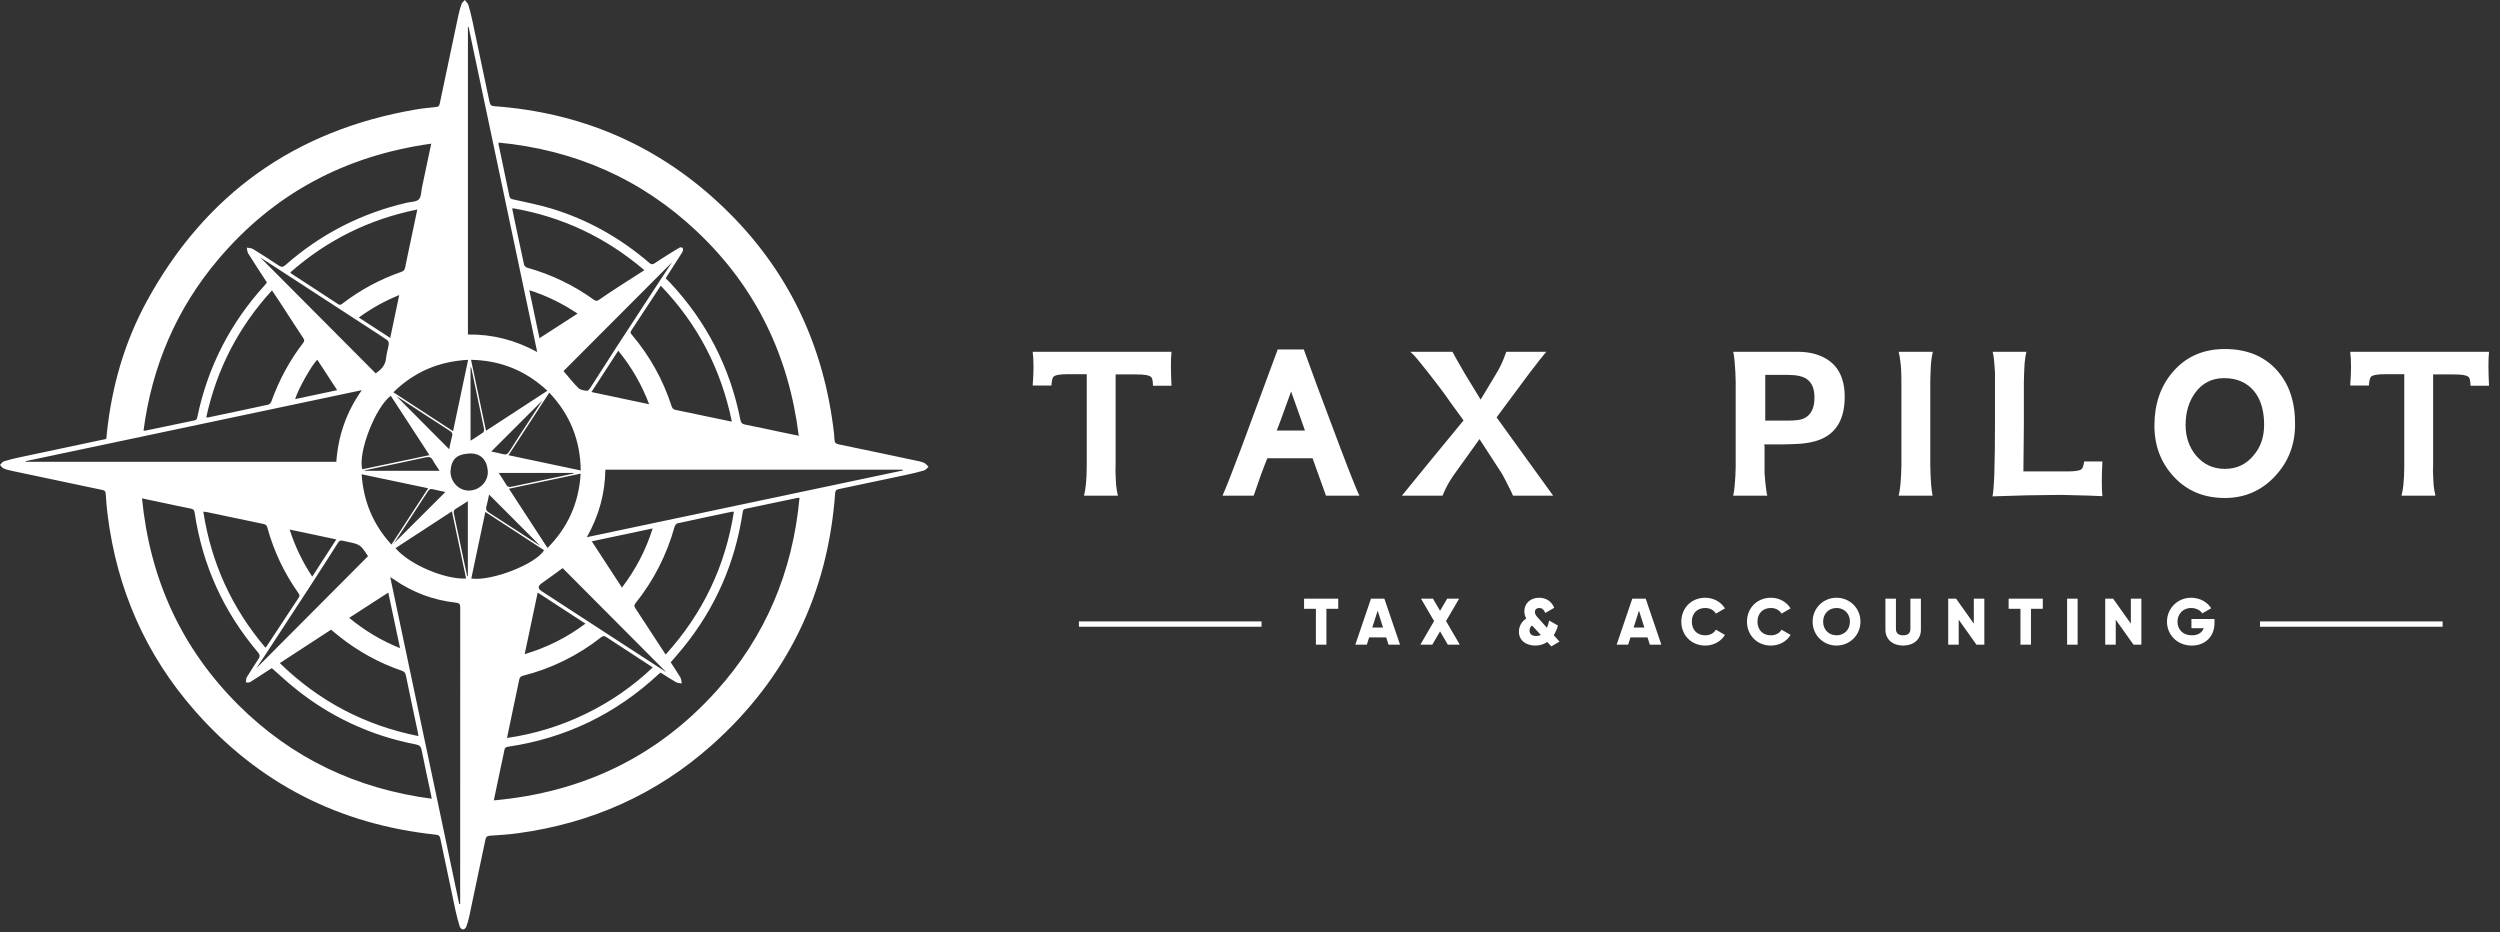 <svg width="853" height="318" viewBox="0 0 853 318" fill="none" xmlns="http://www.w3.org/2000/svg">
<rect x="0" y="0" width="853" height="318" fill="#333333" stroke="none"/>
<path fill-rule="evenodd" clip-rule="evenodd" d="M158.598 0C159.119 0.709 159.639 1.144 159.804 1.687C160.326 3.415 160.769 5.172 161.146 6.938C163.132 16.224 165.101 25.513 167.029 34.81C167.24 35.826 167.622 36.161 168.691 36.239C197.855 38.368 223.42 49.106 244.92 68.935C267.36 89.63 280.367 115.331 284.289 145.614C284.473 147.04 284.666 148.472 284.718 149.906C284.756 150.933 285.085 151.393 286.151 151.612C294.808 153.39 303.451 155.231 312.096 157.065C313.18 157.295 314.294 157.491 315.308 157.91C315.898 158.153 316.317 158.808 316.813 159.277C316.317 159.702 315.885 160.34 315.313 160.512C313.347 161.099 311.344 161.568 309.335 161.998C301.618 163.651 293.896 165.284 286.169 166.887C285.361 167.055 285.023 167.316 284.959 168.212C282.493 202.518 268.579 231.309 242.907 254.196C224.003 271.048 201.758 280.907 176.669 284.308C173.538 284.732 170.373 284.943 167.216 285.14C166.199 285.204 165.818 285.54 165.616 286.523C163.819 295.218 161.98 303.904 160.128 312.588C159.864 313.829 159.524 315.064 159.08 316.252C158.93 316.656 158.343 317.158 157.971 317.144C157.587 317.131 157.012 316.614 156.884 316.204C156.325 314.402 155.829 312.573 155.433 310.729C153.683 302.57 151.962 294.407 150.266 286.236C150.074 285.32 149.795 284.902 148.733 284.791C115.843 281.324 88.274 267.339 66.45 242.476C49.689 223.382 39.916 201.024 36.739 175.805C36.431 173.361 36.223 170.901 36.062 168.441C36.008 167.618 35.708 167.338 34.935 167.176C24.835 165.067 14.742 162.929 4.652 160.784C3.528 160.545 2.389 160.301 1.327 159.883C0.803 159.677 0.437 159.067 0 158.641C0.441 158.216 0.812 157.571 1.336 157.406C3.055 156.861 4.819 156.436 6.585 156.059C15.83 154.083 25.084 152.148 34.329 150.17C36.714 149.66 36.208 150.197 36.458 147.808C38.121 131.879 42.471 116.716 50.149 102.672C70.094 66.191 100.689 44.464 141.668 37.397C144.015 36.993 146.391 36.748 148.763 36.513C149.553 36.434 149.871 36.173 150.036 35.382C152.148 25.242 154.291 15.107 156.452 4.977C156.716 3.736 157.087 2.512 157.503 1.313C157.639 0.909 158.073 0.61 158.598 0ZM168.486 273.092C198.714 270.369 224.092 258.284 244.298 235.916C261.214 217.187 270.478 195.042 272.796 169.828C272.352 169.867 272.148 169.863 271.955 169.905C266.083 171.144 260.216 172.402 254.337 173.611C253.503 173.782 253.472 174.318 253.378 174.943C250.797 192.125 244.062 207.484 233.106 220.978C231.739 222.661 230.297 224.285 228.85 225.98C229.97 227.718 231.132 229.41 232.162 231.179C232.493 231.748 232.476 232.519 232.619 233.198C231.946 233.056 231.186 233.07 230.62 232.746C228.842 231.732 227.138 230.59 225.387 229.485C225.149 229.67 224.947 229.806 224.77 229.971C210.179 243.581 193.024 251.876 173.279 254.789C172.542 254.898 172.227 255.191 172.096 255.914C171.802 257.53 171.423 259.131 171.084 260.74C170.237 264.758 169.393 268.776 168.486 273.092ZM170.106 48.642C170.106 48.997 170.084 49.12 170.109 49.236C171.35 55.148 172.611 61.057 173.818 66.977C173.981 67.77 174.437 67.88 175.08 68.029C179.481 69.046 183.944 69.872 188.254 71.191C200.643 74.977 211.713 81.233 221.532 89.681C222.167 90.227 222.608 90.339 223.332 89.848C225.094 88.646 226.915 87.528 228.72 86.39C229.762 85.734 230.804 85.073 231.883 84.487C232.139 84.348 232.677 84.375 232.865 84.556C233.058 84.742 233.079 85.231 233.004 85.545C232.909 85.93 232.655 86.283 232.436 86.628C230.674 89.399 228.904 92.165 227.123 94.954C227.642 95.466 228.121 95.908 228.563 96.382C241.048 109.707 249.079 125.327 252.618 143.24C252.813 144.227 253.187 144.664 254.208 144.862C258.162 145.626 262.092 146.507 266.034 147.338C268.113 147.776 270.192 148.2 272.533 148.685C269.146 121.289 257.869 98.012 237.962 79.133C218.954 61.106 196.214 51.163 170.106 48.642ZM48.455 170.046C51.155 197.589 61.884 221.159 81.355 240.551C99.588 258.712 121.666 269.149 147.313 272.532C147.19 271.862 147.124 271.462 147.04 271.064C145.977 266.039 144.871 261.02 143.877 255.979C143.635 254.754 143.165 254.246 141.897 254.001C126.342 250.985 112.4 244.474 100.133 234.44C97.626 232.389 95.254 230.173 92.751 227.971C92.421 228.178 92.038 228.407 91.663 228.651C89.563 230.016 87.483 231.414 85.35 232.726C84.98 232.952 84.389 232.819 83.9 232.852C83.948 232.365 83.945 231.866 84.058 231.394C84.132 231.089 84.364 230.82 84.54 230.544C85.747 228.633 86.906 226.691 88.187 224.834C88.827 223.903 88.648 223.329 87.96 222.514C76.247 208.679 69.053 192.787 66.402 174.853C66.274 173.995 65.917 173.7 65.112 173.54C61.685 172.862 58.273 172.113 54.855 171.392C52.815 170.962 50.775 170.533 48.455 170.046ZM147.136 49.017C117.775 53.126 93.481 66.022 74.473 88.492C60.184 105.385 51.853 124.955 48.969 146.92C49.316 146.946 49.4 146.972 49.477 146.957C55.11 145.781 60.737 144.59 66.375 143.439C67.193 143.273 67.243 142.705 67.369 142.101C70.955 125.05 78.657 110.114 90.387 97.242C90.627 96.978 90.84 96.691 91.083 96.395C88.917 93.058 86.766 89.806 84.697 86.502C84.346 85.944 84.352 85.164 84.192 84.485C84.896 84.631 85.711 84.597 86.29 84.951C89.267 86.77 92.208 88.652 95.106 90.595C96.001 91.195 96.538 91.197 97.389 90.446C109.406 79.855 123.235 72.771 138.843 69.16C140.235 68.838 142.038 68.898 142.891 68.032C143.75 67.159 143.686 65.359 143.984 63.956C145.021 59.098 146.037 54.234 147.136 49.017ZM123.443 133.126C84.964 141.252 46.853 149.299 8.743 157.346C8.753 157.422 8.762 157.497 8.772 157.574C44.073 157.574 79.374 157.574 114.753 157.574C115.382 148.717 118.132 140.655 123.443 133.126ZM183.3 120.116C175.44 82.894 167.654 46.018 159.867 9.14C159.797 9.151 159.726 9.16 159.655 9.171C159.655 44.136 159.655 79.101 159.655 114.138C168.01 114.02 175.76 116.005 183.3 120.116ZM156.695 308.475C156.799 308.467 156.904 308.457 157.009 308.448C157.009 308.022 157.009 307.599 157.009 307.173C157.009 273.883 157.002 240.591 157.032 207.301C157.033 206.175 156.774 205.764 155.588 205.634C147.841 204.784 140.754 202.119 134.349 197.662C134.042 197.448 133.711 197.268 133.152 196.927C141.04 234.309 148.868 271.392 156.695 308.475ZM206.547 160.26C206.431 168.452 204.34 176.008 200.227 183.286C236.37 175.656 272.222 168.087 308.073 160.517C308.057 160.431 308.045 160.346 308.029 160.26C274.249 160.26 240.471 160.26 206.547 160.26ZM172.99 251.802C182.505 250.405 191.342 247.678 199.758 243.601C208.195 239.514 215.827 234.265 222.696 227.763C222.467 227.58 222.377 227.497 222.274 227.43C217.113 224.065 211.945 220.712 206.798 217.324C206.124 216.88 205.688 216.975 205.082 217.451C197.117 223.701 188.223 228.085 178.407 230.57C177.582 230.779 177.3 231.188 177.144 231.96C176.38 235.747 175.561 239.522 174.765 243.302C174.184 246.066 173.611 248.83 172.99 251.802ZM112.961 214.85C107.103 218.668 101.366 222.407 95.469 226.249C108.866 239.282 124.508 247.511 142.78 251.15C142.671 250.506 142.616 250.103 142.533 249.709C141.175 243.274 139.794 236.846 138.476 230.406C138.292 229.509 137.876 229.124 137.043 228.836C129.24 226.149 122.114 222.217 115.664 217.067C114.769 216.351 113.89 215.613 112.961 214.85ZM250.403 174.616C250.015 174.616 249.81 174.582 249.621 174.62C243.467 175.917 237.311 177.203 231.172 178.562C230.766 178.654 230.299 179.254 230.173 179.704C227.49 189.287 223.103 197.997 216.871 205.762C216.325 206.44 216.346 206.893 216.808 207.583C218.773 210.517 220.68 213.491 222.613 216.45C224.083 218.704 225.562 220.954 227.119 223.331C239.784 209.35 247.491 193.221 250.403 174.616ZM90.549 220.956C90.782 220.75 90.857 220.706 90.901 220.64C94.58 215.052 98.246 209.455 101.946 203.88C102.36 203.255 102.158 202.856 101.8 202.35C96.961 195.511 93.422 188.052 91.208 179.973C91.003 179.225 90.625 178.928 89.889 178.775C83.412 177.437 76.942 176.06 70.47 174.702C70.165 174.637 69.849 174.64 69.374 174.597C72.09 192.117 79.11 207.49 90.549 220.956ZM249.715 143.869C246.028 125.913 238.035 110.58 225.452 97.484C222.01 102.725 218.708 107.774 215.372 112.8C214.931 113.466 215.261 113.831 215.65 114.289C221.741 121.504 226.241 129.609 229.151 138.589C229.399 139.352 229.761 139.702 230.56 139.864C235.635 140.891 240.697 141.977 245.766 143.043C246.997 143.301 248.23 143.559 249.715 143.869ZM70.369 142.431C70.708 142.431 70.868 142.458 71.016 142.427C77.854 140.989 84.694 139.562 91.519 138.067C91.947 137.974 92.439 137.42 92.6 136.97C95.186 129.757 98.757 123.083 103.429 117.008C103.874 116.43 103.928 116.044 103.505 115.405C100.717 111.19 97.987 106.938 95.228 102.705C94.456 101.521 93.653 100.359 92.794 99.078C81.365 111.595 73.938 125.945 70.369 142.431ZM219.863 92.189C206.644 80.915 191.745 73.926 174.865 71.028C174.832 71.32 174.798 71.404 174.815 71.48C176.129 77.752 177.431 84.028 178.802 90.289C178.895 90.709 179.46 91.214 179.902 91.34C188.128 93.667 195.723 97.295 202.655 102.294C203.312 102.768 203.768 102.716 204.391 102.287C206.522 100.818 208.671 99.379 210.841 97.969C213.759 96.071 216.703 94.21 219.863 92.189ZM142.385 71.481C125.879 74.831 111.531 81.95 99.056 92.952C99.236 93.159 99.298 93.277 99.396 93.34C104.726 96.815 110.067 100.274 115.377 103.775C116.041 104.212 116.404 103.914 116.877 103.552C122.995 98.875 129.692 95.268 136.968 92.752C137.735 92.487 138.066 92.097 138.223 91.314C138.999 87.448 139.838 83.596 140.652 79.738C141.216 77.061 141.776 74.384 142.385 71.481ZM198.15 160.525C198.001 150.175 194.5 141.438 187.41 133.971C182.756 141.116 178.196 148.117 173.506 155.317C181.799 157.069 189.856 158.773 198.15 160.525ZM160.719 122.769C162.442 130.938 164.114 138.873 165.824 146.973C172.864 142.385 179.746 137.898 186.767 133.322C179.331 126.402 170.771 122.969 160.719 122.769ZM159.722 122.773C149.733 123.298 141.333 126.882 134.217 133.848C141.042 138.296 147.727 142.654 154.583 147.122C156.313 138.923 157.996 130.954 159.722 122.773ZM186.813 186.967C193.839 179.857 197.524 171.529 198.117 161.6C189.907 163.329 181.868 165.024 173.647 166.757C178.067 173.542 182.381 180.163 186.813 186.967ZM128.207 127.405C130.066 126.065 131.507 124.64 131.719 122.253C131.866 120.628 132.411 119.042 132.652 117.418C132.716 116.982 132.456 116.274 132.108 116.035C129.707 114.382 127.245 112.823 124.802 111.232C114.72 104.673 104.638 98.113 94.555 91.555C92.693 90.344 90.823 89.145 88.812 87.845C102.019 101.109 115.084 114.228 128.207 127.405ZM87.506 227.965C100.32 215.106 112.933 202.448 125.573 189.763C122.949 185.776 122.949 185.776 118.256 184.784C117.813 184.691 117.362 184.635 116.932 184.499C116.179 184.267 115.749 184.531 115.327 185.194C112.272 190.01 109.196 194.813 106.087 199.595C101.008 207.404 95.904 215.199 90.804 222.997C89.761 224.589 88.698 226.168 87.506 227.965ZM146.53 155.298C142.048 148.415 137.696 141.733 133.339 135.042C128.069 138.933 122.088 154.39 123.604 160.126C131.164 158.536 138.73 156.942 146.53 155.298ZM160.802 197.399C167.741 198.376 182.895 192.449 185.629 187.723C179.016 183.415 172.402 179.106 165.599 174.674C163.964 182.413 162.383 189.901 160.802 197.399ZM229.315 89.487C216.804 102.026 204.513 114.344 192.275 126.607C193.896 128.494 195.507 130.586 197.371 132.421C198.036 133.075 199.303 133.239 200.322 133.341C200.689 133.378 201.226 132.631 201.538 132.147C204.506 127.563 207.415 122.941 210.391 118.361C215.446 110.578 220.534 102.815 225.616 95.047C226.779 93.267 227.968 91.507 229.315 89.487ZM159.033 197.398C157.419 189.75 155.826 182.195 154.198 174.471C147.575 178.789 141.272 182.899 134.953 187.019C139.483 192.489 151.683 197.77 159.033 197.398ZM227.346 229.362C215.8 217.765 203.848 205.76 191.979 193.839C189.623 195.549 187.254 197.305 184.843 199.004C183.445 199.989 183.441 200.819 184.885 201.757C193.596 207.417 202.298 213.088 211.007 218.752C216.613 222.399 222.228 226.038 227.346 229.362ZM133.563 185.807C137.78 179.334 141.887 173.035 146.081 166.598C138.375 164.976 130.971 163.418 123.393 161.821C124.017 171.127 127.306 178.971 133.563 185.807ZM183.457 202.182C181.96 209.271 180.51 216.138 179.019 223.2C186.686 220.9 193.455 217.507 199.753 212.782C194.276 209.22 188.959 205.762 183.457 202.182ZM212.209 200.481C216.898 194.296 220.356 187.739 222.684 180.305C215.621 181.801 208.857 183.233 201.916 184.7C205.389 190.026 208.726 195.143 212.209 200.481ZM201.811 133.763C208.429 135.163 214.83 136.516 221.49 137.923C218.915 131.139 215.474 125.213 210.952 119.659C207.871 124.413 204.909 128.98 201.811 133.763ZM119.138 210.817C124.477 215.193 130.076 218.569 136.496 221.148C135.133 214.702 133.831 208.542 132.488 202.188C128.003 205.087 123.679 207.882 119.138 210.817ZM197.075 106.998C191.837 103.524 186.532 100.896 180.605 99.018C181.788 104.603 182.914 109.925 184.069 115.387C188.427 112.576 192.647 109.854 197.075 106.998ZM98.83 180.682C100.685 186.492 103.201 191.689 106.536 196.753C109.316 192.449 111.991 188.306 114.744 184.046C109.383 182.911 104.218 181.822 98.83 180.682ZM122.426 108.342C126.055 110.698 129.533 112.956 133.141 115.299C134.187 110.334 135.178 105.623 136.221 100.668C131.171 102.722 126.728 105.217 122.426 108.342ZM100.703 136.169C105.543 135.142 110.207 134.153 115.042 133.127C112.871 129.797 110.837 126.673 108.8 123.551C108.623 123.28 108.431 123.018 108.241 122.746C106.358 124.546 101.69 132.821 100.703 136.169ZM185.077 136.628C179.61 142.087 173.593 148.096 167.623 154.059C168.795 154.314 170.17 154.542 171.503 154.926C172.579 155.237 173.19 154.982 173.799 154.007C176.082 150.352 178.463 146.757 180.815 143.144C182.377 140.743 183.951 138.349 185.077 136.628ZM170.173 161.373C171.116 162.844 171.957 164.058 172.691 165.332C173.143 166.115 173.656 166.265 174.514 166.078C179.69 164.953 184.878 163.882 190.061 162.788C191.964 162.387 193.863 161.969 195.766 161.558C195.754 161.496 195.74 161.435 195.73 161.373C187.296 161.373 178.862 161.373 170.173 161.373ZM124.312 160.512C124.322 160.555 124.333 160.599 124.344 160.641C132.819 160.641 141.295 160.641 149.987 160.641C149.128 159.313 148.318 158.225 147.688 157.042C147.127 155.988 146.456 155.785 145.315 156.036C138.865 157.454 132.397 158.793 125.936 160.159C125.394 160.274 124.853 160.394 124.312 160.512ZM153.7 160.975C153.788 164.585 156.689 167.484 160.117 167.381C163.719 167.274 166.71 164.233 166.429 160.625C166.136 156.897 163.957 154.521 160.086 154.737C155.698 154.982 153.941 156.798 153.7 160.975ZM159.628 170.977C158.103 171.961 156.83 172.831 155.504 173.615C154.815 174.024 154.699 174.46 154.865 175.23C156.193 181.365 157.468 187.512 158.764 193.653C158.973 194.643 159.2 195.629 159.418 196.619C159.489 196.604 159.557 196.589 159.628 196.573C159.628 188.16 159.628 179.748 159.628 170.977ZM135.216 135.137C141.237 141.189 147.187 147.17 153.25 153.266C153.592 151.713 153.877 150.2 154.271 148.714C154.478 147.933 154.25 147.517 153.598 147.1C150.798 145.314 148.031 143.479 145.25 141.666C141.928 139.5 138.602 137.34 135.216 135.137ZM160.553 125.057C160.553 133.622 160.553 141.897 160.553 150.37C162.108 149.368 163.51 148.527 164.826 147.566C165.105 147.362 165.232 146.69 165.151 146.29C163.752 139.458 162.31 132.634 160.87 125.81C160.834 125.635 160.733 125.476 160.553 125.057ZM151.961 167.87C150.583 167.57 149.106 167.275 147.644 166.915C146.895 166.729 146.469 166.915 146.032 167.589C142.29 173.378 138.501 179.138 134.732 184.912C134.581 185.142 134.495 185.414 134.376 185.667C134.349 185.61 134.322 185.552 134.294 185.495C140.175 179.63 146.055 173.762 151.961 167.87ZM184.348 186.256C178.646 180.541 172.762 174.64 166.875 168.739C166.592 170.027 166.356 171.439 165.962 172.803C165.666 173.83 166.034 174.368 166.863 174.898C170.217 177.033 173.539 179.22 176.872 181.389C179.439 183.058 182.007 184.731 184.348 186.256Z" fill="white"/>
<path d="M430.428 212.026H368.127V213.841H430.428V212.026Z" fill="white"/>
<path d="M399.716 131.617H393.412C393.36 131.196 393.333 130.855 393.333 130.592C393.333 130.277 393.307 130.067 393.255 129.962C393.202 129.279 392.992 128.806 392.624 128.543C392.046 128.018 390.444 127.755 387.817 127.755H380.647V145.407C380.647 151.448 380.647 155.65 380.647 158.014C380.647 160.378 380.62 160.878 380.568 159.512C380.62 161.771 380.699 163.714 380.804 165.343C380.962 166.919 381.172 168.18 381.435 169.125H369.851C370.429 167.129 370.744 163.924 370.797 159.512V145.407V127.677H364.256C361.525 127.677 359.896 127.992 359.371 128.622C359.056 129.042 358.845 130.014 358.74 131.538H352.358C352.725 126.757 352.725 122.922 352.358 120.033H399.716C399.454 122.555 399.454 126.416 399.716 131.617ZM463.847 169.125H452.422C449.375 160.615 447.851 156.36 447.851 156.36H432.406C431.723 158.041 430.988 159.958 430.2 162.112C429.465 164.213 428.65 166.551 427.757 169.125H417.119C418.275 166.551 420.403 161.14 423.502 152.893C426.601 144.592 430.752 133.376 435.952 119.245H444.857C446.485 123.71 448.009 127.887 449.427 131.774C450.898 135.609 452.238 139.181 453.446 142.491C459.382 158.408 462.849 167.287 463.847 169.125ZM445.251 146.904C444.463 144.645 443.675 142.412 442.887 140.206C442.099 137.999 441.311 135.793 440.523 133.587C437.266 142.675 435.611 147.114 435.558 146.904H445.251ZM529.942 169.125H516.231C515.968 168.442 515.522 167.497 514.891 166.288C514.313 165.08 513.525 163.557 512.527 161.718L504.805 149.819L496.058 162.033C494.482 164.24 493.195 166.604 492.197 169.125H478.328C480.902 165.973 483.923 162.27 487.39 158.014C490.91 153.707 494.902 148.847 499.368 143.437C497.844 141.335 496.426 139.391 495.112 137.605C493.852 135.767 492.643 134.086 491.488 132.562C488.651 128.832 486.392 125.943 484.711 123.894C483.03 121.793 481.848 120.506 481.165 120.033H495.585C495.848 120.558 496.321 121.425 497.004 122.633C497.687 123.842 498.606 125.444 499.762 127.44L505.199 136.345L510.4 127.677C511.713 125.628 512.895 123.08 513.946 120.033H527.578C526.37 121.451 524.347 124.026 521.51 127.755C518.726 131.485 515.101 136.371 510.636 142.412L529.942 169.125ZM629.412 135.399C629.412 141.966 627.258 146.51 622.95 149.031C620.586 150.45 617.329 151.264 613.179 151.474C612.706 151.474 611.997 151.5 611.051 151.553C610.158 151.553 609.16 151.579 608.057 151.632C606.954 151.632 605.851 151.632 604.748 151.632C603.697 151.632 602.778 151.632 601.99 151.632C601.99 151.947 601.99 152.105 601.99 152.105C602.042 152.052 602.068 152.183 602.068 152.499C602.068 152.761 602.068 153.392 602.068 154.39C602.068 155.335 602.068 156.964 602.068 159.275C602.068 159.853 602.068 160.615 602.068 161.56C602.121 162.454 602.2 163.373 602.305 164.318C602.41 165.264 602.515 166.183 602.62 167.076C602.725 167.97 602.856 168.652 603.014 169.125H591.352C591.614 168.127 591.798 166.84 591.903 165.264C592.061 163.636 592.166 161.639 592.218 159.275V144.776V130.277C592.166 127.808 592.061 125.733 591.903 124.052C591.798 122.371 591.614 121.031 591.352 120.033H613.337C617.067 120.033 620.219 120.768 622.793 122.239C627.205 124.708 629.412 129.095 629.412 135.399ZM619.089 135.557C619.089 132.667 618.249 130.618 616.567 129.41C615.254 128.412 613.074 127.913 610.027 127.913H602.305V143.515H610.027C612.391 143.515 614.125 143.305 615.228 142.885C617.855 141.782 619.142 139.339 619.089 135.557ZM659.479 120.033C659.217 121.031 659.007 122.371 658.849 124.052C658.744 125.68 658.665 127.677 658.613 130.041V144.54V158.881C658.718 163.872 658.98 167.287 659.401 169.125H647.817C648.342 167.182 648.658 163.793 648.763 158.96V144.382C648.763 139.602 648.763 135.74 648.763 132.799C648.763 129.804 648.736 127.703 648.684 126.495C648.631 125.286 648.526 124.157 648.369 123.106C648.264 122.056 648.08 121.031 647.817 120.033H659.479ZM717.333 169.283C713.708 169.125 710.478 169.02 707.641 168.968C704.857 168.863 702.414 168.836 700.312 168.889C695.532 168.889 688.703 169.046 679.825 169.362C680.402 167.208 680.691 158.619 680.691 143.594C680.691 136.24 680.691 131.406 680.691 129.095C680.691 126.784 680.718 126.967 680.77 129.647C680.718 127.388 680.613 125.47 680.455 123.894C680.35 122.318 680.166 121.031 679.903 120.033H691.408C691.145 121.031 690.935 122.397 690.778 124.131C690.673 125.864 690.594 127.992 690.541 130.513V144.697C690.541 147.639 690.515 150.45 690.462 153.129C690.462 155.756 690.436 158.33 690.384 160.851H705.434C708.271 160.851 709.926 160.536 710.399 159.906C710.714 159.433 710.95 158.619 711.108 157.463H717.333C717.071 162.821 717.071 166.761 717.333 169.283ZM783.077 145.091C783.024 151.868 780.739 157.673 776.221 162.506C771.598 167.444 765.898 169.913 759.122 169.913C752.03 169.913 746.251 167.523 741.786 162.742C737.32 157.962 735.088 152.131 735.088 145.249C735.088 137.894 737.163 131.8 741.313 126.967C745.778 121.714 751.714 119.087 759.122 119.087C766.739 119.087 772.728 121.583 777.088 126.573C781.186 131.249 783.182 137.421 783.077 145.091ZM772.518 144.934C772.518 140.101 771.388 136.292 769.129 133.508C766.66 130.513 763.245 129.016 758.885 129.016C754.735 129.016 751.452 130.671 749.035 133.981C746.829 136.975 745.726 140.652 745.726 145.013C745.726 149.058 746.908 152.525 749.272 155.414C751.846 158.461 755.129 159.984 759.122 159.984C763.114 159.984 766.371 158.461 768.893 155.414C771.309 152.63 772.518 149.136 772.518 144.934ZM849.253 131.617H842.949C842.897 131.196 842.87 130.855 842.87 130.592C842.87 130.277 842.844 130.067 842.792 129.962C842.739 129.279 842.529 128.806 842.161 128.543C841.583 128.018 839.981 127.755 837.354 127.755H830.184V145.407C830.184 151.448 830.184 155.65 830.184 158.014C830.184 160.378 830.157 160.878 830.105 159.512C830.157 161.771 830.236 163.714 830.341 165.343C830.499 166.919 830.709 168.18 830.972 169.125H819.388C819.966 167.129 820.281 163.924 820.334 159.512V145.407V127.677H813.793C811.062 127.677 809.433 127.992 808.908 128.622C808.592 129.042 808.382 130.014 808.277 131.538H801.895C802.262 126.757 802.262 122.922 801.895 120.033H849.253C848.99 122.555 848.99 126.416 849.253 131.617Z" fill="white"/>
<path d="M833.415 212.026H771.114V213.841H833.415V212.026Z" fill="white"/>
<path d="M456.606 204.263V207.715H452.571V219.954H448.984V207.715H444.949V204.263H456.606ZM473.76 219.954L472.975 217.488H467.147L466.363 219.954H462.44L467.775 204.263H472.348L477.683 219.954H473.76ZM468.223 214.126H471.899L470.061 208.365L468.223 214.126ZM498.075 219.954H493.995L491.35 215.426L488.705 219.954H484.625L489.31 211.907L484.849 204.263H488.929L491.35 208.41L493.771 204.263H497.851L493.39 211.907L498.075 219.954ZM532.106 218.923L529.304 220.537L527.914 219.035C526.816 219.797 525.471 220.268 523.857 220.268C520.629 220.268 518.253 218.497 518.253 215.538C518.253 213.745 519.149 212.064 520.763 211.032C520.36 210.338 520.113 209.553 520.113 208.544C520.113 205.899 522.153 203.949 525.157 203.949C527.421 203.949 529.349 205.07 530.313 207.379L527.242 209.149C526.838 208.096 526.211 207.446 525.202 207.446C524.305 207.446 523.7 208.006 523.7 208.768C523.7 209.643 524.238 210.225 524.933 210.988L527.825 214.193C528.138 213.476 528.385 212.646 528.564 211.727L531.568 213.431C531.277 214.529 530.806 215.695 530.133 216.726L532.106 218.923ZM524.148 216.995C524.731 216.995 525.247 216.883 525.717 216.637L522.848 213.543L522.714 213.409C522.131 213.879 521.884 214.529 521.884 215.157C521.884 216.211 522.557 216.995 524.148 216.995ZM562.923 219.954L562.138 217.488H556.31L555.525 219.954H551.603L556.938 204.263H561.511L566.846 219.954H562.923ZM557.386 214.126H561.062L559.224 208.365L557.386 214.126ZM581.827 220.268C577.097 220.268 573.667 216.726 573.667 212.108C573.667 207.491 577.097 203.949 581.827 203.949C584.674 203.949 587.184 205.361 588.552 207.58L585.458 209.374C584.763 208.163 583.418 207.446 581.827 207.446C579.047 207.446 577.254 209.306 577.254 212.108C577.254 214.91 579.047 216.771 581.827 216.771C583.418 216.771 584.786 216.054 585.458 214.843L588.552 216.637C587.207 218.856 584.696 220.268 581.827 220.268ZM604.226 220.268C599.496 220.268 596.066 216.726 596.066 212.108C596.066 207.491 599.496 203.949 604.226 203.949C607.073 203.949 609.583 205.361 610.951 207.58L607.857 209.374C607.162 208.163 605.817 207.446 604.226 207.446C601.446 207.446 599.653 209.306 599.653 212.108C599.653 214.91 601.446 216.771 604.226 216.771C605.817 216.771 607.185 216.054 607.857 214.843L610.951 216.637C609.606 218.856 607.095 220.268 604.226 220.268ZM626.625 220.268C622.119 220.268 618.465 216.726 618.465 212.108C618.465 207.491 622.119 203.949 626.625 203.949C631.131 203.949 634.785 207.491 634.785 212.108C634.785 216.726 631.131 220.268 626.625 220.268ZM626.625 216.771C629.18 216.771 631.198 214.91 631.198 212.108C631.198 209.306 629.18 207.446 626.625 207.446C624.069 207.446 622.052 209.306 622.052 212.108C622.052 214.91 624.069 216.771 626.625 216.771ZM649.36 220.268C645.908 220.268 643.307 218.251 643.307 214.888V204.263H646.894V214.574C646.894 215.762 647.455 216.771 649.36 216.771C651.265 216.771 651.826 215.762 651.826 214.574V204.263H655.412V214.888C655.412 218.251 652.812 220.268 649.36 220.268ZM673.467 204.263H677.053V219.954H674.363L668.311 211.436V219.954H664.724V204.263H667.414L673.467 212.781V204.263ZM697.002 204.263V207.715H692.967V219.954H689.381V207.715H685.346V204.263H697.002ZM705.297 204.263H708.884V219.954H705.297V204.263ZM727.047 204.263H730.634V219.954H727.944L721.892 211.436V219.954H718.305V204.263H720.995L727.047 212.781V204.263ZM755.582 211.212V212.557C755.582 217.354 752.242 220.268 747.848 220.268C742.917 220.268 739.375 216.637 739.375 212.131C739.375 207.58 742.984 203.949 747.602 203.949C750.606 203.949 753.139 205.428 754.461 207.535L751.413 209.284C750.762 208.253 749.35 207.446 747.579 207.446C744.934 207.446 742.961 209.396 742.961 212.153C742.961 214.821 744.844 216.771 747.893 216.771C749.978 216.771 751.345 215.852 751.906 214.35H747.714V211.212H755.582Z" fill="white"/>
</svg>
